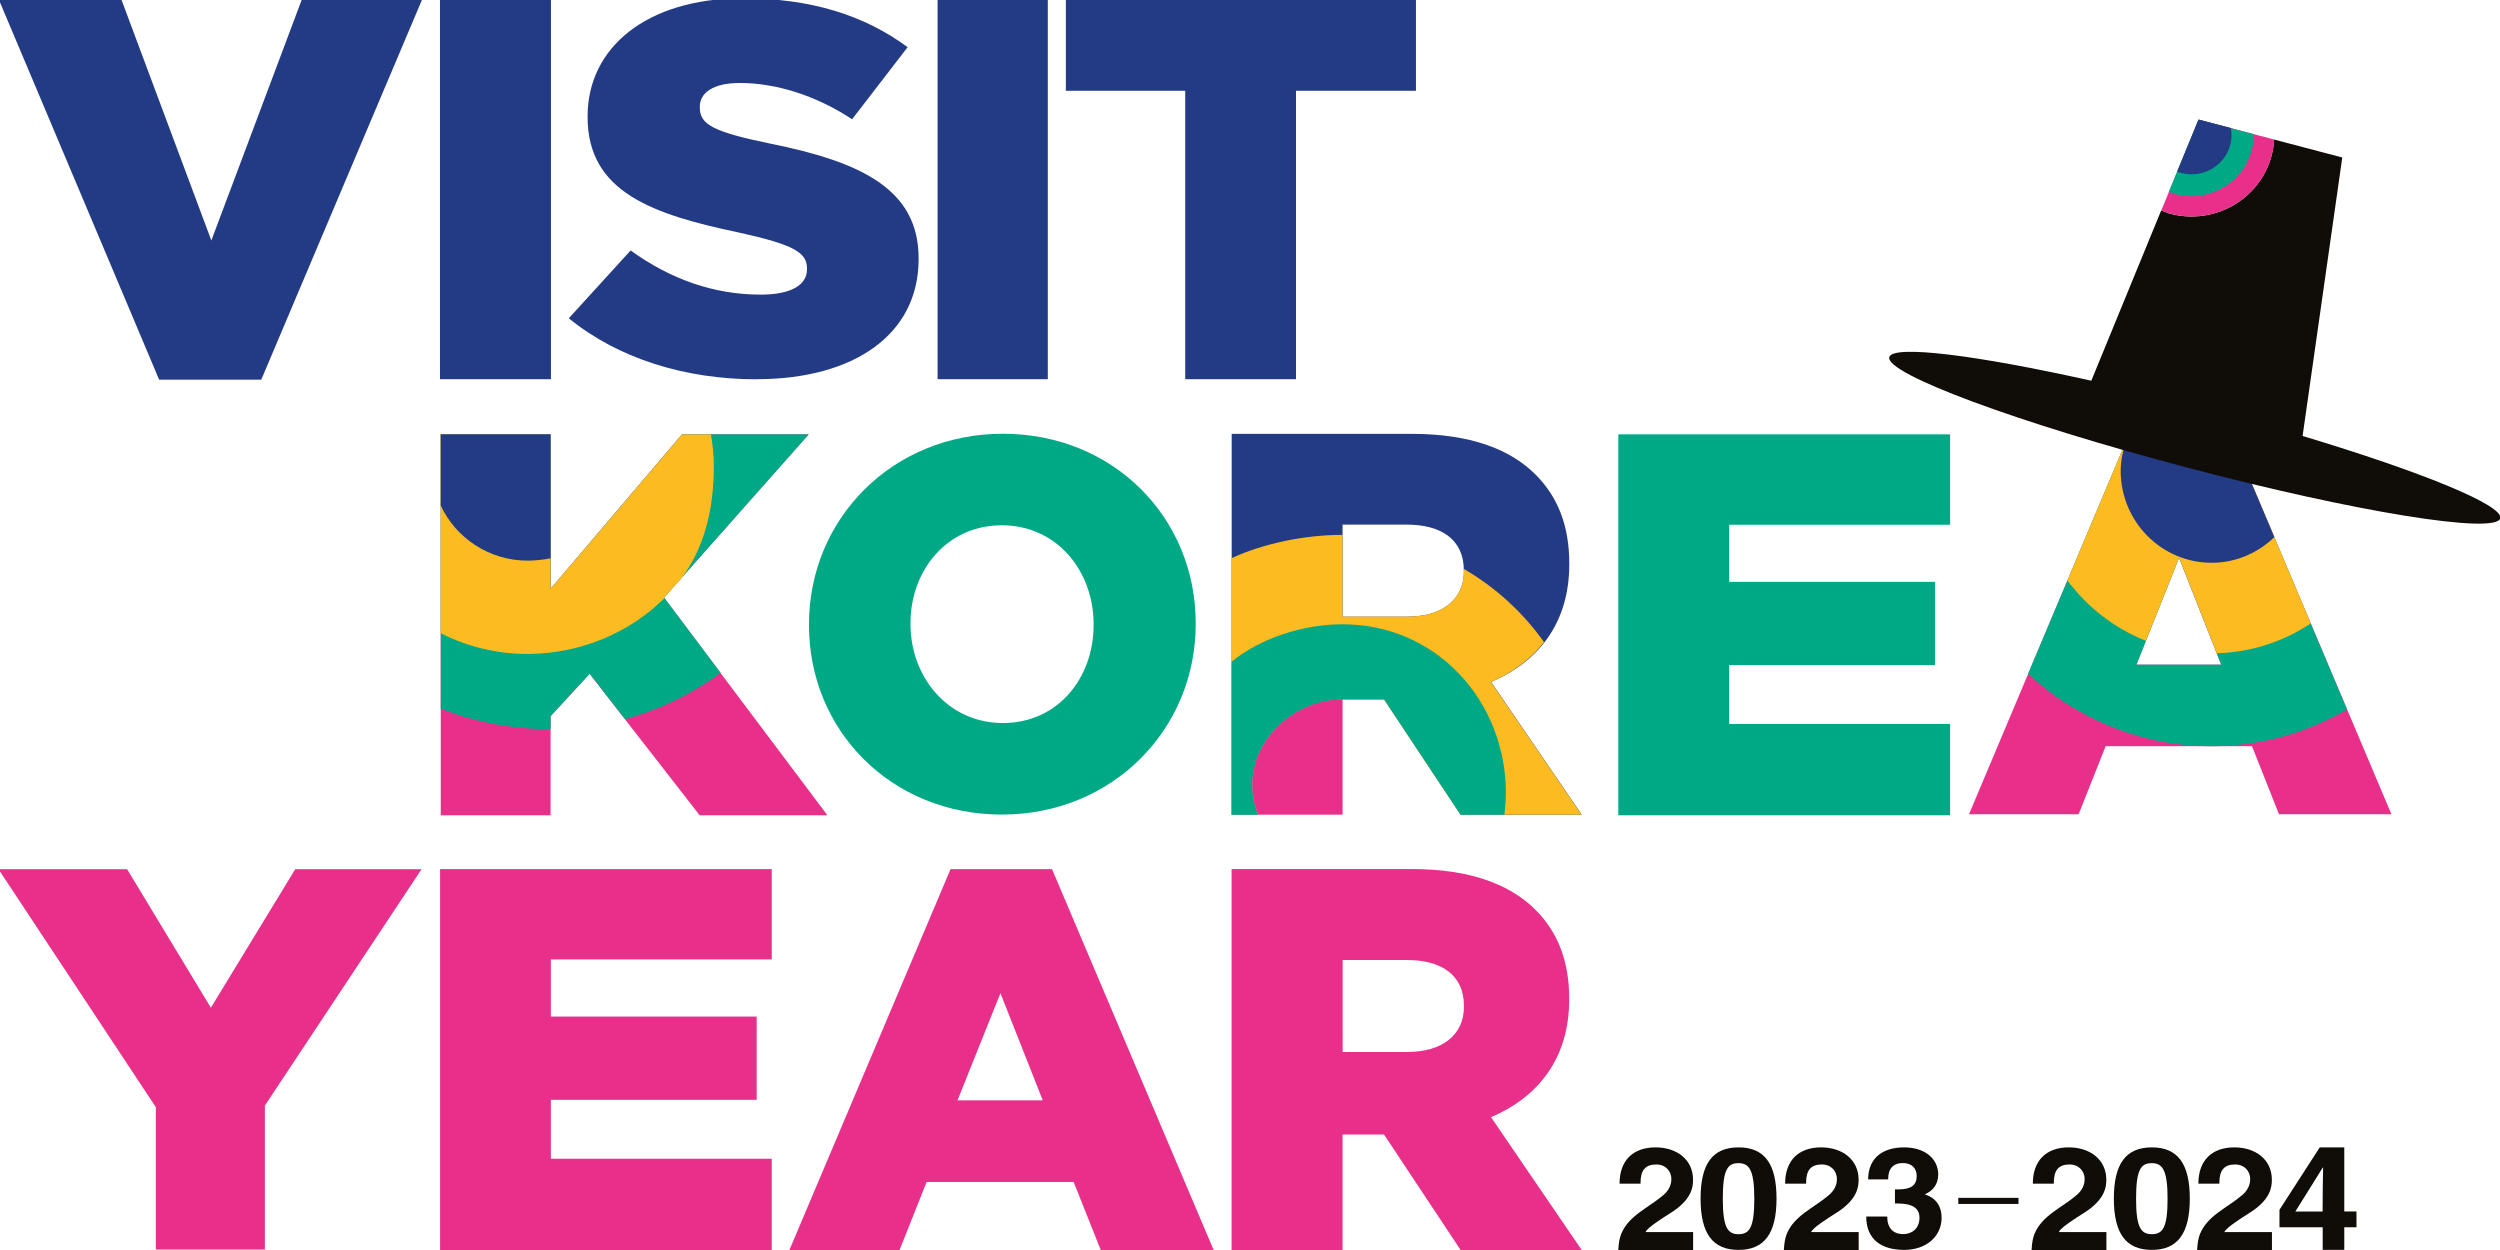 <?xml version="1.0" encoding="UTF-8"?> <svg xmlns="http://www.w3.org/2000/svg" width="100" height="50" viewBox="0 0 100 50" fill="none"> <g clip-path="url(#clip0_41_3)"> <path d="M64.733 17.373H78.004V20.99H69.168V23.275H77.401V26.602H69.168V28.959H78.004V32.61H64.733V17.373Z" fill="#00A986"></path> <path d="M11.809 34.768L8.435 40.309L5.084 34.768H-0.061L6.233 44.286V49.982H10.595V44.222L16.863 34.768H11.809Z" fill="#E8308A"></path> <path d="M38.023 34.764L31.576 50.001H35.981L37.065 47.279H42.946L44.03 50.001H48.546L42.08 34.764H38.023ZM40.019 39.734L41.71 44.012H38.301L40.015 39.734H40.019Z" fill="#E8308A"></path> <path d="M22.038 -0.068H17.599V15.168H22.038V-0.068Z" fill="#233A85"></path> <path d="M12.084 -0.049L8.454 9.62L4.844 -0.049H-0.061L6.366 15.188H10.45L16.897 -0.049H12.084Z" fill="#233A85"></path> <mask id="mask0_41_3" style="mask-type:luminance" maskUnits="userSpaceOnUse" x="-111" y="-82" width="322" height="224"> <path d="M210.645 -81.955H-110.687V141.834H210.645V-81.955Z" fill="white"></path> </mask> <g mask="url(#mask0_41_3)"> <path d="M30.263 15.168C34.157 15.168 36.744 13.379 36.744 10.371V10.33C36.744 7.571 34.454 6.477 30.79 5.74C28.542 5.277 27.992 4.981 27.992 4.308V4.266C27.992 3.717 28.519 3.319 29.596 3.319C31.015 3.319 32.618 3.804 34.084 4.77L36.305 1.887C34.565 0.605 32.435 -0.068 29.71 -0.068C25.863 -0.068 23.504 1.909 23.504 4.646V4.687C23.504 7.699 26.137 8.582 29.55 9.3C31.752 9.785 32.279 10.101 32.279 10.732V10.774C32.279 11.405 31.637 11.785 30.424 11.785C28.569 11.785 26.825 11.176 25.225 10.018L22.752 12.732C24.744 14.353 27.424 15.172 30.263 15.172" fill="#233A85"></path> </g> <path d="M42.634 -0.068V3.631H47.409V15.168H51.84V3.631H56.638V-0.068H42.634Z" fill="#233A85"></path> <path d="M41.912 -0.068H37.504V15.168H41.912V-0.068Z" fill="#233A85"></path> <mask id="mask1_41_3" style="mask-type:luminance" maskUnits="userSpaceOnUse" x="-111" y="-82" width="322" height="224"> <path d="M210.645 -81.955H-110.687V141.834H210.645V-81.955Z" fill="white"></path> </mask> <g mask="url(#mask1_41_3)"> <path d="M32.359 25.011V24.97C32.359 20.763 35.683 17.35 40.115 17.35C44.546 17.35 47.828 20.718 47.828 24.925V24.966C47.828 29.173 44.504 32.583 40.073 32.583C35.641 32.583 32.359 29.214 32.359 25.008M43.744 25.008V24.966C43.744 22.831 42.267 21.011 40.073 21.011C37.878 21.011 36.42 22.812 36.42 24.925V24.966C36.42 27.079 37.916 28.921 40.115 28.921C42.313 28.921 43.744 27.12 43.744 25.008Z" fill="#00A986"></path> </g> <path d="M17.63 17.373H22.023V23.553L27.279 17.373H32.347L26.557 23.903L33.096 32.61H27.985L23.584 26.952L22.023 28.648V32.61H17.63V17.373Z" fill="#E8308A"></path> <mask id="mask2_41_3" style="mask-type:luminance" maskUnits="userSpaceOnUse" x="-111" y="-82" width="322" height="224"> <path d="M210.645 -81.955H-110.687V141.834H210.645V-81.955Z" fill="white"></path> </mask> <g mask="url(#mask2_41_3)"> <path d="M32.347 17.373H27.283L22.023 23.557V17.373H17.63V28.347C18.947 28.873 20.5 29.17 22.008 29.17C22.012 29.17 22.015 29.17 22.023 29.17V28.648L23.588 26.948L25 28.764C26.401 28.388 27.691 27.753 28.825 26.914L26.565 23.903L32.351 17.373H32.347Z" fill="#00A986"></path> <path d="M26.576 23.93L26.557 23.903L27.218 23.185C28.183 21.922 28.553 20.354 28.553 18.648C28.553 18.212 28.508 17.791 28.439 17.377H27.279L22.019 23.561V17.377H17.626V25.328C18.66 25.854 19.851 26.159 21.095 26.159C23.198 26.159 25.198 25.305 26.573 23.93" fill="#FBBB21"></path> <path d="M22.023 17.373H17.63V20.223C18.233 21.52 19.569 22.426 21.103 22.426C21.386 22.426 21.756 22.388 22.023 22.332V17.373Z" fill="#233A85"></path> <path d="M58.557 22.857C58.557 23.966 57.71 24.666 56.298 24.666H53.702V20.985H56.275C57.664 20.985 58.553 21.594 58.553 22.812V22.857H58.557ZM62.771 22.575V22.534C62.771 21.03 62.313 19.876 61.424 18.985C60.404 17.962 58.798 17.354 56.473 17.354H49.267V32.59H50.321C50.179 32.218 50.095 31.816 50.095 31.395C50.095 29.511 51.836 27.989 53.706 27.985V32.59V27.974H55.366L58.427 32.59H63.271L59.645 27.278C61.534 26.474 62.771 24.925 62.771 22.575Z" fill="#233A85"></path> <path d="M61.764 25.688C60.916 24.492 59.821 23.492 58.55 22.755C58.55 22.774 58.554 22.793 58.554 22.812V22.857C58.554 23.966 57.706 24.665 56.294 24.665H53.699V21.395C52.195 21.395 50.546 21.733 49.26 22.327V32.59H50.313C50.172 32.218 50.088 31.816 50.088 31.395C50.088 29.511 51.828 27.988 53.699 27.985V32.59V27.977H55.359L58.42 32.59H63.264L59.638 27.278C60.504 26.91 61.222 26.376 61.76 25.688" fill="#FBBB21"></path> <path d="M60.237 31.745C60.237 28.005 57.428 24.971 53.706 24.971C52.111 24.971 50.416 25.531 49.264 26.467V32.591H50.317C50.176 32.219 50.092 31.817 50.092 31.395C50.092 29.512 51.832 27.989 53.703 27.986V32.591V27.974H55.363L58.424 32.591H60.176C60.21 32.313 60.233 32.035 60.233 31.745" fill="#00A986"></path> <path d="M50.092 31.39C50.092 31.811 50.18 32.214 50.317 32.586H53.703V27.98C51.832 27.98 50.092 29.507 50.092 31.39Z" fill="#E8308A"></path> </g> <path d="M85.176 17.334H89.218L95.657 32.571H91.16L90.08 29.849H84.225L83.145 32.571H78.76L85.18 17.334H85.176ZM88.848 26.586L87.16 22.308L85.454 26.586H88.848Z" fill="#E8308A"></path> <mask id="mask3_41_3" style="mask-type:luminance" maskUnits="userSpaceOnUse" x="-111" y="-82" width="322" height="224"> <path d="M210.645 -81.955H-110.687V141.834H210.645V-81.955Z" fill="white"></path> </mask> <g mask="url(#mask3_41_3)"> <path d="M89.218 17.334H85.175L81.122 26.954C83.05 28.74 85.607 29.838 88.424 29.849H88.5C90.462 29.841 92.294 29.304 93.882 28.379L89.214 17.334H89.218ZM88.851 26.586H85.458L87.164 22.308L88.851 26.586Z" fill="#00A986"></path> <path d="M85.836 25.635L87.164 22.304L88.672 26.131C90.057 26.09 91.347 25.661 92.431 24.935L89.218 17.33H85.176L82.695 23.217C83.496 24.293 84.576 25.135 85.836 25.631" fill="#FBBB21"></path> <path d="M89.217 17.334H85.175L85.023 17.698C84.908 18.059 84.828 18.435 84.828 18.834C84.828 20.864 86.458 22.511 88.466 22.511C89.439 22.511 90.32 22.116 90.973 21.484L89.217 17.33V17.334Z" fill="#233A85"></path> </g> <path d="M17.603 34.764H30.87V38.376H22.034V40.662H30.267V43.993H22.034V46.35H30.87V50.001H17.603V34.764Z" fill="#E8308A"></path> <mask id="mask4_41_3" style="mask-type:luminance" maskUnits="userSpaceOnUse" x="-111" y="-82" width="322" height="224"> <path d="M210.645 -81.955H-110.687V141.834H210.645V-81.955Z" fill="white"></path> </mask> <g mask="url(#mask4_41_3)"> <path d="M49.263 34.762H56.469C58.794 34.762 60.401 35.371 61.42 36.393C62.309 37.284 62.767 38.438 62.767 39.942V39.983C62.767 42.333 61.53 43.882 59.641 44.687L63.267 49.999H58.423L55.362 45.382H53.702V49.999H49.263V34.762ZM56.297 42.078C57.71 42.078 58.557 41.382 58.557 40.273V40.228C58.557 39.01 57.668 38.401 56.279 38.401H53.706V42.081H56.301L56.297 42.078Z" fill="#E8308A"></path> <path d="M92.103 17.443L93.691 6.3C92.782 6.059 91.874 5.819 90.965 5.582C90.954 5.8 90.916 6.018 90.859 6.24C90.385 7.981 88.569 9.014 86.801 8.548C86.679 8.514 86.569 8.462 86.45 8.417L87.118 6.785L83.652 15.229C79.053 14.202 75.71 13.781 75.572 14.285C75.393 14.943 80.717 16.92 87.469 18.699C94.217 20.48 99.832 21.39 100.011 20.732C100.152 20.21 96.839 18.864 92.103 17.439" fill="#100C08"></path> <path d="M86.454 8.417C86.569 8.462 86.679 8.514 86.805 8.548C88.572 9.014 90.389 7.981 90.862 6.24C90.924 6.022 90.958 5.8 90.969 5.582C89.962 5.315 88.954 5.048 87.943 4.785L86.454 8.417Z" fill="#E8308A"></path> <path d="M87.015 7.763C88.343 8.112 89.71 7.338 90.064 6.03C90.126 5.808 90.141 5.582 90.137 5.364C89.404 5.172 88.671 4.977 87.939 4.785L86.755 7.669C86.839 7.702 86.919 7.74 87.011 7.763" fill="#00A986"></path> <path d="M87.244 6.92C88.099 7.146 88.981 6.646 89.21 5.8C89.271 5.571 89.274 5.341 89.236 5.123C88.805 5.011 88.374 4.894 87.942 4.781L87.087 6.864C87.137 6.883 87.187 6.909 87.244 6.92Z" fill="#233A85"></path> <path d="M92.79 45.895L91.179 48.391V49.09H92.908V49.996H93.771V49.09H94.259V48.458H93.771V45.895H92.79ZM92.912 46.699H92.924C92.916 47.03 92.904 47.827 92.904 48.462H91.813L92.912 46.699Z" fill="#100C08"></path> </g> <path d="M80.74 47.914H78.332V48.158H80.74V47.914Z" fill="#100C08"></path> <mask id="mask5_41_3" style="mask-type:luminance" maskUnits="userSpaceOnUse" x="-111" y="-82" width="322" height="224"> <path d="M210.645 -81.955H-110.687V141.834H210.645V-81.955Z" fill="white"></path> </mask> <g mask="url(#mask5_41_3)"> <path d="M67.722 47.188C67.722 46.383 67.069 45.895 66.222 45.895C65.328 45.895 64.782 46.413 64.782 47.346H65.622V47.312C65.622 46.808 65.813 46.579 66.252 46.579C66.634 46.579 66.855 46.857 66.855 47.161C66.855 47.41 66.744 47.624 66.534 47.804C65.935 48.319 65.141 48.62 64.844 49.368C64.782 49.526 64.744 49.737 64.733 50H67.725V49.282H65.825C65.874 49.12 66.511 48.714 66.813 48.526C67.676 47.989 67.722 47.474 67.722 47.191" fill="#100C08"></path> <path d="M71.061 47.943C71.061 46.541 70.573 45.895 69.542 45.895C68.511 45.895 68.023 46.541 68.023 47.943C68.023 49.346 68.511 49.996 69.542 49.996C70.573 49.996 71.061 49.342 71.061 47.943ZM69.542 49.368C69.103 49.368 68.912 49.094 68.912 47.943C68.912 46.793 69.103 46.526 69.534 46.526C69.966 46.526 70.172 46.789 70.172 47.951C70.172 49.113 69.973 49.368 69.542 49.368Z" fill="#100C08"></path> <path d="M74.344 47.188C74.344 46.383 73.691 45.895 72.844 45.895C71.95 45.895 71.405 46.413 71.405 47.346H72.244V47.312C72.244 46.808 72.435 46.579 72.874 46.579C73.256 46.579 73.477 46.857 73.477 47.161C73.477 47.41 73.366 47.624 73.156 47.804C72.557 48.319 71.763 48.62 71.466 49.368C71.405 49.526 71.366 49.737 71.355 50H74.347V49.282H72.447C72.496 49.12 73.134 48.714 73.435 48.526C74.298 47.989 74.344 47.474 74.344 47.191" fill="#100C08"></path> <path d="M77.531 47.004C77.531 46.293 76.931 45.895 76.168 45.895C75.298 45.895 74.729 46.327 74.725 47.176H75.527V47.154C75.527 46.748 75.729 46.522 76.118 46.522C76.469 46.522 76.668 46.733 76.668 47.041C76.668 47.395 76.458 47.575 75.951 47.575H75.798V48.139H75.897C76.485 48.139 76.779 48.319 76.779 48.707C76.779 49.15 76.469 49.364 76.13 49.364C75.718 49.364 75.489 49.116 75.489 48.661H74.649C74.649 49.571 75.248 49.996 76.172 49.996C77.042 49.996 77.664 49.462 77.664 48.707C77.664 48.24 77.424 47.913 77.004 47.778V47.767C77.332 47.628 77.527 47.346 77.527 47" fill="#100C08"></path> <path d="M84.252 47.188C84.252 46.383 83.6 45.895 82.752 45.895C81.859 45.895 81.313 46.413 81.313 47.346H82.153V47.312C82.153 46.808 82.344 46.579 82.783 46.579C83.164 46.579 83.386 46.857 83.386 47.161C83.386 47.41 83.275 47.624 83.065 47.804C82.466 48.319 81.672 48.62 81.374 49.368C81.313 49.526 81.275 49.737 81.264 50H84.256V49.282H82.355C82.405 49.12 83.042 48.714 83.344 48.526C84.206 47.989 84.252 47.474 84.252 47.191" fill="#100C08"></path> <path d="M87.592 47.943C87.592 46.541 87.103 45.895 86.073 45.895C85.042 45.895 84.554 46.541 84.554 47.943C84.554 49.346 85.042 49.996 86.073 49.996C87.103 49.996 87.592 49.342 87.592 47.943ZM86.073 49.368C85.634 49.368 85.443 49.094 85.443 47.943C85.443 46.793 85.634 46.526 86.065 46.526C86.496 46.526 86.703 46.789 86.703 47.951C86.703 49.113 86.504 49.368 86.073 49.368Z" fill="#100C08"></path> <path d="M90.874 47.188C90.874 46.383 90.222 45.895 89.374 45.895C88.481 45.895 87.935 46.413 87.935 47.346H88.775V47.312C88.775 46.808 88.966 46.579 89.405 46.579C89.787 46.579 90.008 46.857 90.008 47.161C90.008 47.41 89.897 47.624 89.687 47.804C89.088 48.319 88.294 48.62 87.996 49.368C87.935 49.526 87.897 49.737 87.886 50H90.878V49.282H88.977C89.027 49.12 89.664 48.714 89.966 48.526C90.829 47.989 90.874 47.474 90.874 47.191" fill="#100C08"></path> </g> </g> <defs> <clipPath id="clip0_41_3"> <rect width="100" height="50" fill="white"></rect> </clipPath> </defs> </svg> 